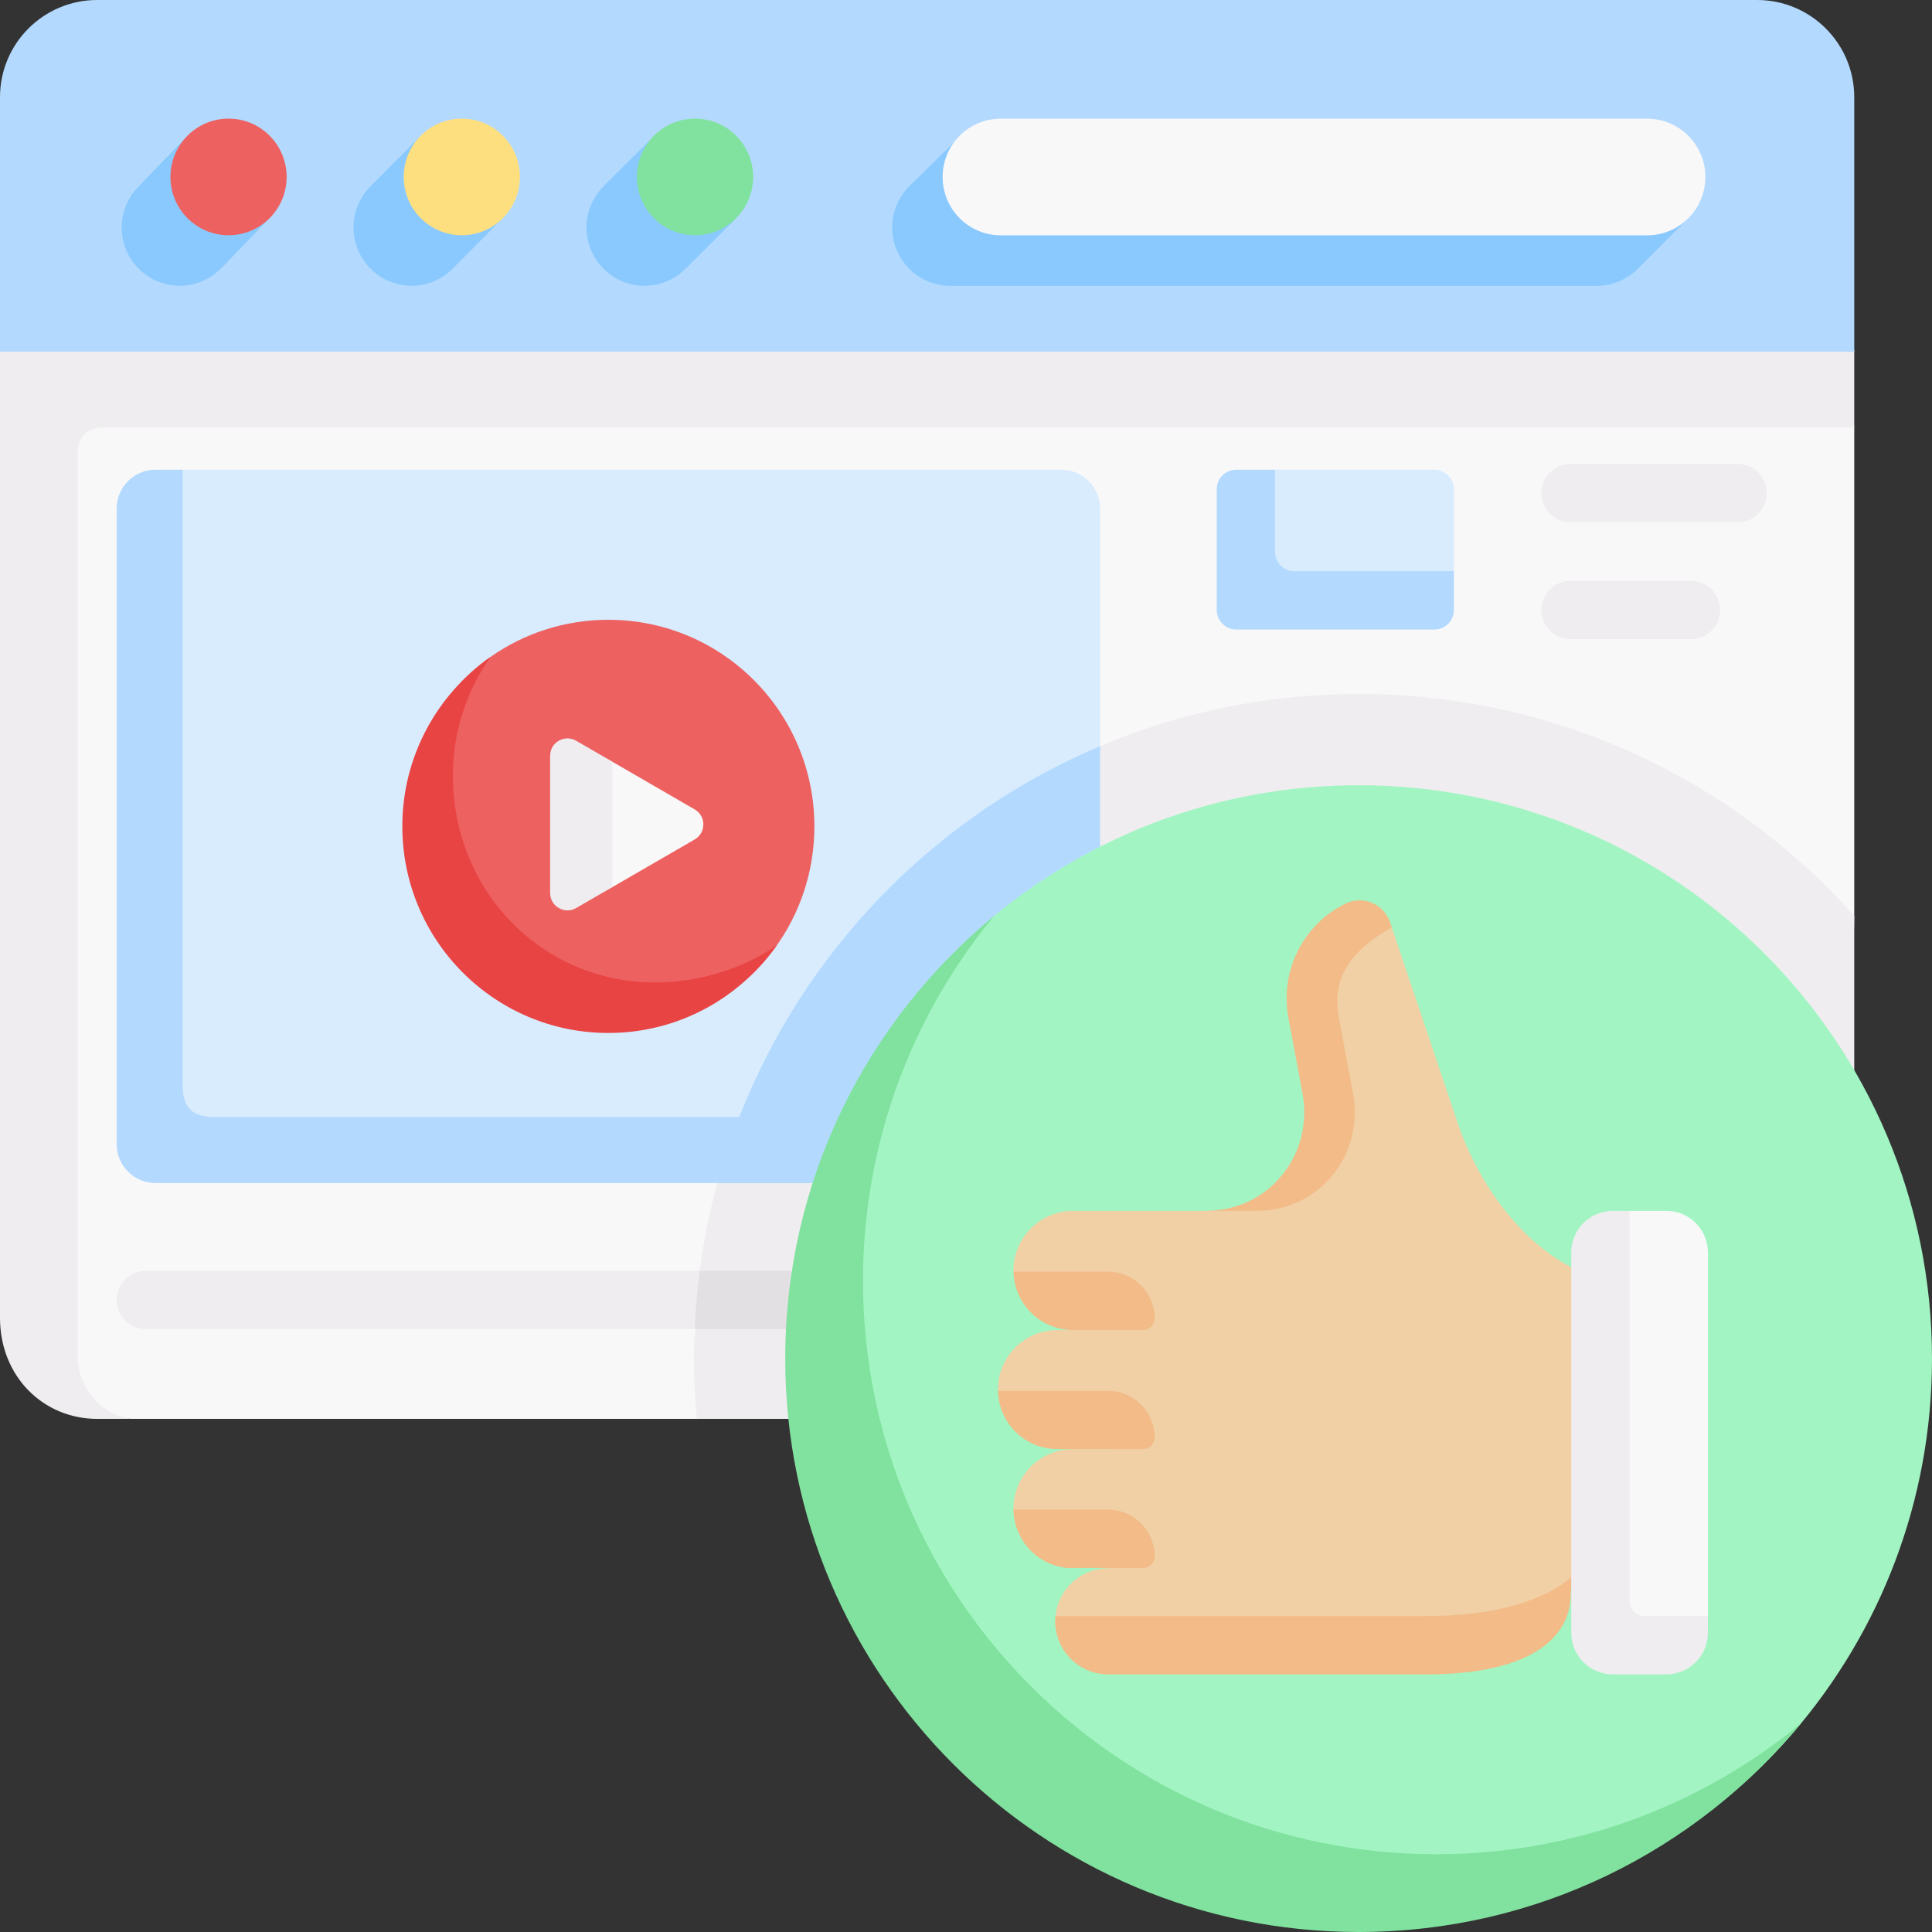 <svg width="110" height="110" viewBox="0 0 110 110" fill="none" xmlns="http://www.w3.org/2000/svg">
<rect x="0" y="0" width="110" height="110" fill="#333333" stroke="none"/>
<path d="M105.131 20.03L105.573 24.346V52.143L105.131 75.236C105.131 78.3 103.096 80.342 100.04 80.342L39.668 80.785H7.429L5.533 80.563C2.477 80.563 0.221 78.3 0.221 75.236L0.443 19.919L53.669 19.533L105.131 20.03Z" fill="#F9F8F9"/>
<path d="M105.573 52.143C98.644 44.392 88.57 39.511 77.354 39.511C72.134 39.511 67.16 40.569 62.636 42.48C57.624 44.598 53.163 49.093 49.529 53.033C45.485 57.419 42.464 61.434 40.846 67.357C40.402 68.982 40.064 70.651 39.839 72.355C40.012 73.828 39.469 75.38 39.512 77.354C39.512 78.511 39.567 79.655 39.668 80.785H100.04C103.096 80.785 105.573 78.3 105.573 75.236V52.143Z" fill="#EFEDEF"/>
<path d="M105.573 19.919V24.346H5.755C5.022 24.346 4.427 24.942 4.427 25.674V77.243C4.427 79.076 5.914 80.785 7.746 80.785H5.533C2.477 80.785 0 78.381 0 75.03V19.919L50.239 19.3L105.573 19.919Z" fill="#EFEDEF"/>
<path d="M105.573 5.533V20.03H0V5.533C0 2.477 2.477 0 5.533 0H100.04C103.096 0 105.573 2.477 105.573 5.533Z" fill="#B3DAFE"/>
<path d="M39.573 13.173C37.746 13.173 36.486 11.908 36.486 10.074C36.486 9.238 36.575 8.476 37.083 7.893L34.425 10.541L34.431 10.54C33.793 11.145 33.392 12.001 33.392 12.952C33.392 14.785 34.873 16.272 36.7 16.272C37.645 16.272 38.496 15.872 39.099 15.234L41.948 12.392L41.938 12.393C41.338 13.01 40.5 13.173 39.573 13.173V13.173Z" fill="#8AC9FE"/>
<path d="M26.293 13.173C24.466 13.173 23.206 11.908 23.206 10.074C23.206 9.188 23.333 8.385 23.897 7.789L23.899 7.783L21.161 10.541L21.167 10.54C20.528 11.145 20.127 12 20.127 12.951C20.127 14.785 21.608 16.271 23.436 16.271C24.344 16.271 25.166 15.904 25.764 15.309V15.31L25.773 15.3C25.774 15.299 25.775 15.298 25.776 15.297L28.504 12.544L28.498 12.544C27.913 13.071 27.142 13.173 26.293 13.173V13.173Z" fill="#8AC9FE"/>
<path d="M13.012 13.173C11.185 13.173 9.925 11.908 9.925 10.074C9.925 9.233 10.018 8.468 10.531 7.883L10.533 7.877L7.96 10.541L7.966 10.54C7.327 11.145 6.927 12 6.927 12.951C6.927 14.785 8.408 16.271 10.235 16.271C11.178 16.271 12.027 15.873 12.63 15.237L12.63 15.241L15.342 12.43C14.744 13.026 13.921 13.173 13.012 13.173V13.173Z" fill="#8AC9FE"/>
<path d="M15.368 12.404L15.445 12.323L15.44 12.323C15.416 12.35 15.393 12.378 15.368 12.404V12.404Z" fill="#8AC9FE"/>
<path d="M39.573 13.394C41.4 13.394 42.881 11.908 42.881 10.074C42.881 8.241 41.4 6.754 39.573 6.754C37.746 6.754 36.265 8.241 36.265 10.074C36.265 11.908 37.746 13.394 39.573 13.394Z" fill="#80E29E"/>
<path d="M26.293 13.394C28.12 13.394 29.601 11.908 29.601 10.074C29.601 8.241 28.12 6.754 26.293 6.754C24.466 6.754 22.985 8.241 22.985 10.074C22.985 11.908 24.466 13.394 26.293 13.394Z" fill="#FDDF80"/>
<path d="M13.012 13.394C14.839 13.394 16.32 11.908 16.32 10.074C16.32 8.241 14.839 6.754 13.012 6.754C11.185 6.754 9.704 8.241 9.704 10.074C9.704 11.908 11.185 13.394 13.012 13.394Z" fill="#EE6161"/>
<path d="M96.094 12.454C95.498 13.037 94.685 13.176 93.787 13.176H57.198C55.371 13.176 53.89 11.911 53.89 10.077C53.89 9.341 53.911 8.663 54.315 8.113L54.316 8.105L51.738 10.636C51.156 11.235 50.796 12.052 50.796 12.954C50.796 14.788 52.277 16.274 54.104 16.274H90.914C91.851 16.274 92.695 15.882 93.297 15.254L96.094 12.454Z" fill="#8AC9FE"/>
<path d="M96.155 12.393L96.206 12.342L96.199 12.345C96.184 12.361 96.17 12.378 96.155 12.393V12.393Z" fill="#8AC9FE"/>
<path d="M56.977 13.397C55.15 13.397 53.669 11.911 53.669 10.077C53.669 8.244 55.15 6.757 56.977 6.757H93.787C95.614 6.757 97.096 8.244 97.096 10.077C97.096 11.911 95.614 13.397 93.787 13.397H56.977Z" fill="#F9F8F9"/>
<path d="M62.193 65.138C62.193 66.364 61.645 66.915 60.422 66.915L40.849 67.136H9.074C7.852 67.136 6.861 66.142 6.861 64.917V29.184C6.861 27.958 7.852 26.965 9.074 26.965L10.402 26.744H60.422C61.645 26.744 62.636 27.737 62.636 28.963V42.48L62.193 65.138Z" fill="#D8ECFE"/>
<path d="M62.636 42.481C53.255 46.445 45.807 54.084 42.094 63.594C41.616 64.819 41.642 65.853 41.291 67.136H60.422C61.645 67.136 62.636 66.364 62.636 65.138V42.481Z" fill="#B3DAFE"/>
<path d="M12.173 63.595C10.951 63.595 10.402 63.044 10.402 61.818V26.743H8.853C7.631 26.743 6.64 27.737 6.64 28.962V65.138C6.64 66.364 7.631 67.358 8.853 67.358H60.422C61.645 67.358 62.636 66.364 62.636 65.138V63.595H12.173Z" fill="#B3DAFE"/>
<path d="M40.849 67.358H60.422C61.645 67.358 62.636 66.364 62.636 65.138V63.595H42.097C41.619 64.82 41.199 66.074 40.849 67.358Z" fill="#B3DAFE"/>
<path d="M81.449 35.621H70.604C69.993 35.621 69.497 35.126 69.497 34.515V28.071C69.497 27.46 69.993 26.965 70.604 26.965L72.596 26.743H81.67C82.281 26.743 82.777 27.239 82.777 27.85V32.523L82.555 34.515C82.555 35.126 82.06 35.621 81.449 35.621Z" fill="#D8ECFE"/>
<path d="M73.702 32.523C73.091 32.523 72.596 32.027 72.596 31.416V26.743H70.382C69.771 26.743 69.276 27.239 69.276 27.85V34.736C69.276 35.347 69.771 35.843 70.382 35.843H81.67C82.281 35.843 82.777 35.347 82.777 34.736V32.523H73.702Z" fill="#B3DAFE"/>
<path d="M46.368 47.05C46.368 40.554 41.116 35.288 34.638 35.288C32.139 35.288 29.822 36.071 27.919 37.407C24.889 39.534 23.129 43.06 23.129 47.05C23.129 53.547 28.159 58.592 34.638 58.592C38.512 58.592 41.948 56.93 44.084 54.026C45.519 52.075 46.368 49.662 46.368 47.05Z" fill="#EE6161"/>
<path d="M37.294 55.936C30.815 55.936 25.785 50.67 25.785 44.173C25.785 41.655 26.576 39.323 27.921 37.41C24.89 39.536 22.907 43.06 22.907 47.05C22.907 53.547 28.159 58.813 34.638 58.813C38.605 58.813 42.11 56.836 44.232 53.814C42.329 55.15 39.793 55.936 37.294 55.936Z" fill="#E94444"/>
<path d="M39.553 46.085L34.911 43.398L33.026 42.399C32.368 42.018 31.543 42.493 31.543 43.254V50.625C31.543 51.386 32.368 51.861 33.026 51.48L34.864 50.509L39.553 47.795C40.21 47.414 40.21 46.465 39.553 46.085Z" fill="#F9F8F9"/>
<path d="M34.863 43.367L32.805 42.176C32.146 41.794 31.322 42.269 31.322 43.03V50.844C31.322 51.605 32.146 52.08 32.805 51.699L34.863 50.507V43.367Z" fill="#EFEDEF"/>
<path d="M98.934 29.735H89.416C88.5 29.735 87.757 28.992 87.757 28.075C87.757 27.158 88.5 26.415 89.416 26.415H98.934C99.85 26.415 100.594 27.158 100.594 28.075C100.594 28.992 99.85 29.735 98.934 29.735Z" fill="#EFEDEF"/>
<path d="M96.278 36.393H89.416C88.5 36.393 87.757 35.65 87.757 34.733C87.757 33.816 88.5 33.073 89.416 33.073H96.278C97.194 33.073 97.938 33.816 97.938 34.733C97.938 35.65 97.194 36.393 96.278 36.393Z" fill="#EFEDEF"/>
<path d="M46.147 75.454L39.548 75.675H8.3C7.383 75.675 6.64 74.933 6.64 74.016C6.64 73.099 7.383 72.356 8.3 72.356H39.839L46.147 72.577C47.064 72.577 47.807 73.099 47.807 74.016C47.807 74.933 47.064 75.454 46.147 75.454Z" fill="#EFEDEF"/>
<path d="M46.147 75.675C47.064 75.675 47.807 74.933 47.807 74.016C47.807 73.099 47.064 72.356 46.147 72.356H39.841C39.697 73.448 39.6 74.556 39.551 75.675H46.147Z" fill="#E3E0E4"/>
<path d="M44.93 77.354C44.93 69.41 47.98 62.266 52.641 56.606C53.794 55.205 54.714 53.764 56.097 52.576C61.809 47.672 69.235 44.708 77.354 44.708C95.384 44.708 110 59.324 110 77.354C110 85.47 107.038 92.895 102.136 98.606C96.149 105.581 87.268 109.779 77.354 109.779C59.324 109.779 44.93 95.384 44.93 77.354Z" fill="#A2F5C3"/>
<path d="M81.781 105.573C63.751 105.573 49.135 90.957 49.135 72.928C49.135 65.04 51.932 57.806 56.589 52.162C49.333 58.15 44.708 67.212 44.708 77.354C44.708 95.384 59.324 110 77.354 110C87.496 110 96.558 105.375 102.546 98.119C96.903 102.776 89.668 105.573 81.781 105.573Z" fill="#80E29E"/>
<path d="M89.43 90.774C89.43 93.291 85.955 95.111 80.118 95.111H67.394H63.987C62.321 95.111 60.081 94.373 60.081 92.311C60.081 90.642 61.433 89.289 63.102 89.289H63.306L61.722 89.146C60.081 89.457 57.731 87.801 57.702 85.953C57.702 85.935 57.701 85.917 57.701 85.898C57.701 84.025 59.22 82.507 61.093 82.507H63.306L60.321 82.379C57.976 82.379 56.973 80.443 56.817 79.188C56.814 79.164 56.816 79.14 56.816 79.116C56.816 77.243 58.334 75.724 60.207 75.724H63.306L61.127 75.57C59.278 75.57 58.047 74.312 57.702 72.405C57.698 72.382 57.702 72.357 57.702 72.333C57.702 70.46 59.22 68.941 61.093 68.941H68.676C69.023 68.941 69.361 68.911 69.687 68.853C72.703 68.316 74.969 65.632 74.378 62.465L73.577 57.949C72.683 53.828 76.6 51.671 76.6 51.671C77.596 51.181 78.572 51.461 78.927 52.516L79.244 52.798L82.978 63.896C84.079 67.167 86.404 70.57 89.461 72.148L90.108 82.137L89.43 90.774Z" fill="#F1D0A5"/>
<path d="M81.225 92.012H67.394H60.096C60.086 92.111 60.081 92.21 60.081 92.311C60.081 93.98 61.433 95.332 63.102 95.332H67.394H81.225C87.062 95.332 89.43 93.292 89.43 90.775L89.509 89.762C88.005 91.108 85.109 92.012 81.225 92.012V92.012Z" fill="#F2BB88"/>
<path d="M77.034 62.243L76.233 57.949C75.88 56.055 76.441 54.393 79.244 52.798L79.149 52.516C78.793 51.46 77.596 50.959 76.6 51.45C74.188 52.637 72.861 55.296 73.356 57.949L74.157 62.243C74.812 65.753 72.23 68.941 68.676 68.941H71.554C75.107 68.941 77.689 65.753 77.034 62.243Z" fill="#F2BB88"/>
<path d="M89.682 92.741C89.682 94.05 90.743 95.111 92.052 95.111H94.651C95.959 95.111 97.02 94.05 97.02 92.741L97.242 92.012V71.311C97.242 70.002 96.181 68.941 94.872 68.941H92.781L92.052 69.162C90.743 69.162 89.683 70.223 89.683 71.532V92.741H89.682Z" fill="#F9F8F9"/>
<path d="M93.666 92.012C93.177 92.012 92.781 91.616 92.781 91.127V68.941H91.831C90.522 68.941 89.461 70.002 89.461 71.311V92.963C89.461 94.272 90.522 95.332 91.831 95.332H94.872C96.18 95.332 97.241 94.272 97.241 92.963V92.013H93.666V92.012Z" fill="#EFEDEF"/>
<path d="M61.093 75.724H65.077C65.443 75.724 65.741 75.427 65.741 75.06C65.741 73.594 64.552 72.405 63.086 72.405H57.705C57.744 74.244 59.244 75.724 61.093 75.724Z" fill="#F2BB88"/>
<path d="M60.205 82.507H65.077C65.443 82.507 65.741 82.209 65.741 81.843C65.741 80.376 64.552 79.188 63.086 79.188H56.82C56.858 81.026 58.357 82.505 60.205 82.507Z" fill="#F2BB88"/>
<path d="M63.086 85.953H57.704C57.732 87.684 59.055 89.101 60.748 89.272H65.077C65.443 89.272 65.741 88.975 65.741 88.608C65.741 87.142 64.552 85.953 63.086 85.953Z" fill="#F2BB88"/>
</svg>
